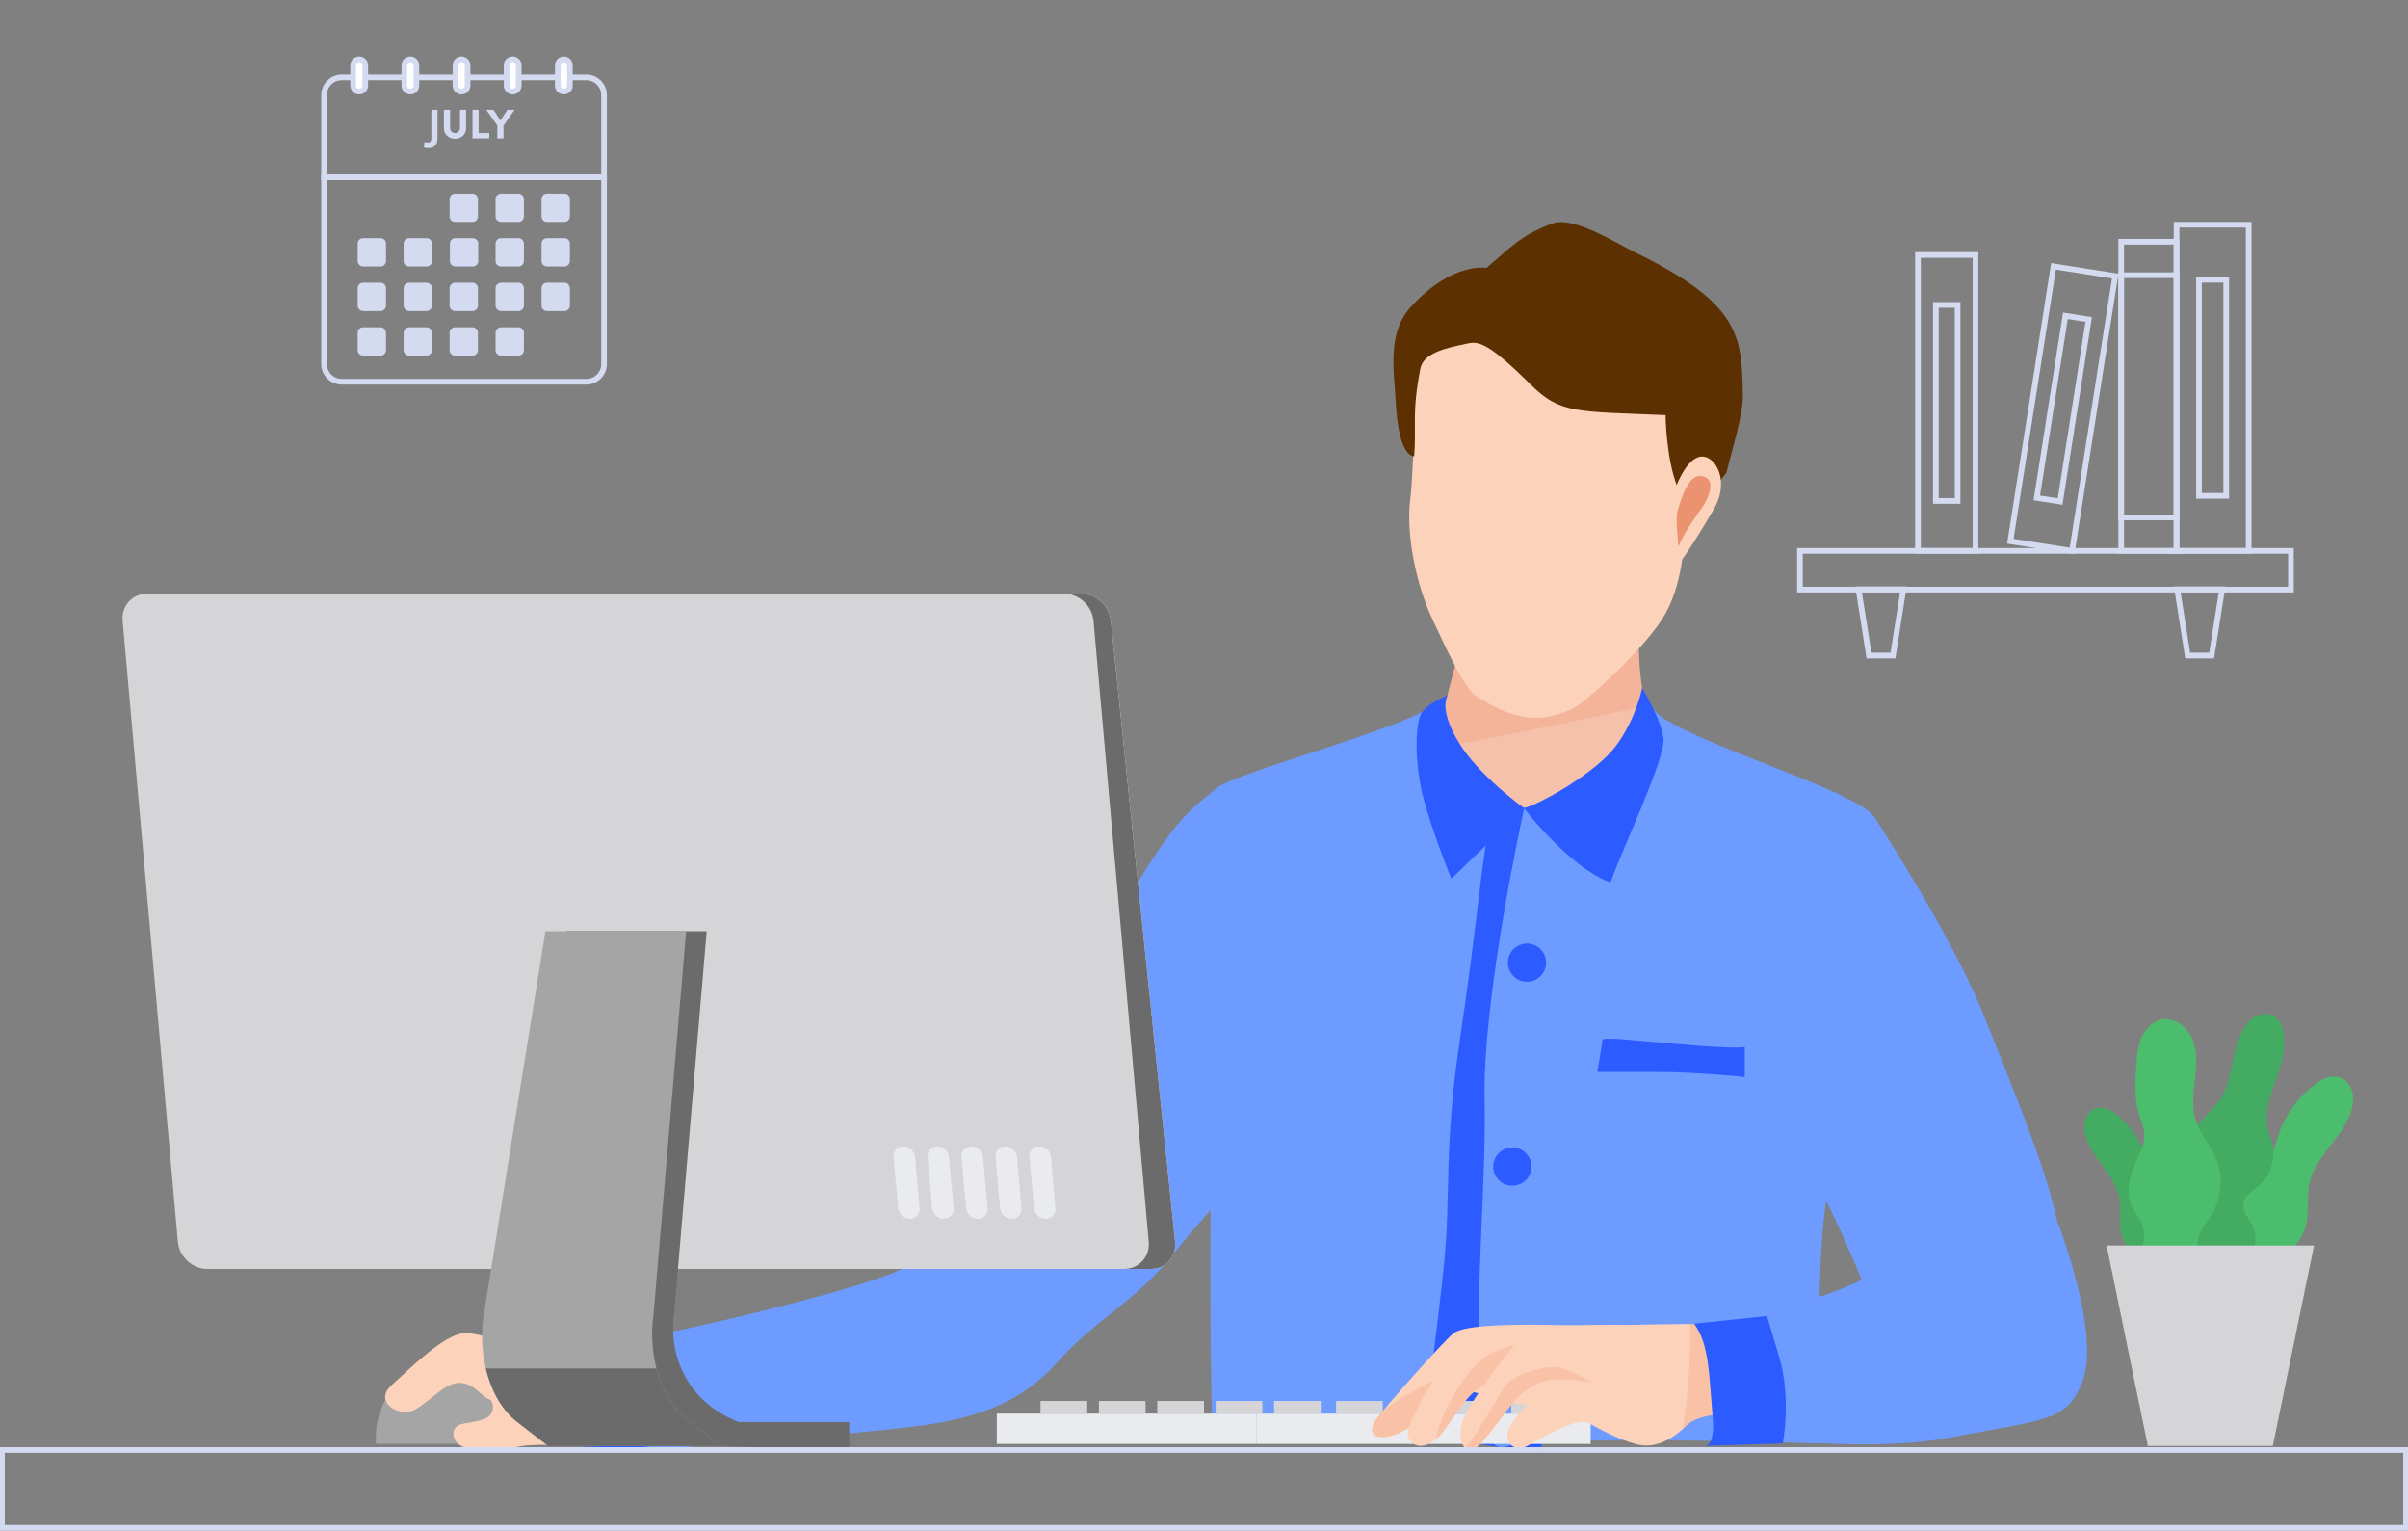<svg width="609" height="387" viewBox="0 0 609 387" fill="none" xmlns="http://www.w3.org/2000/svg">
<rect x="0" y="0" width="609" height="387" fill="#808080" stroke="none"/>
<g clip-path="url(#clip0_1828_4344)">
<path d="M322.231 288.658C322.231 288.658 314.246 296.864 306.166 305.951C302.787 309.744 299.395 313.687 296.568 317.245C286.956 329.325 277.928 332.718 267.264 344.563C260.735 351.816 252.11 357.401 235.989 359.98C219.882 362.558 161.068 366.751 161.068 366.751C161.068 366.751 159.592 358.946 160.626 356.478C160.902 355.815 160.212 354.285 159.261 352.382C156.696 347.211 152.311 339.296 160.626 338.345C172.002 337.034 227.163 323.687 229.811 319.646C232.458 315.619 247.366 297.182 255.405 280.344C263.459 263.506 275.498 243.02 287.783 223.033C298.597 205.44 301.629 204.5 307.462 199.425L314.246 240.45L322.231 288.658Z" fill="#6D9BFF"/>
<path d="M134.251 365.063H95.062V363.384C95.062 352.563 103.836 343.79 114.657 343.79C125.478 343.79 134.251 352.563 134.251 363.384V365.063Z" fill="#A5A5A5"/>
<path d="M135.633 342.743C132.439 341.535 122.877 337.055 117.706 337.055C112.535 337.055 103.916 345.845 99.09 350.156C94.263 354.465 100.979 358.443 104.779 356.477C108.744 354.426 112.487 349.479 116.278 349.634C120.071 349.789 121.671 353.087 123.739 353.775C124.773 354.119 125.335 356.878 123.395 358.256C121.455 359.636 117.011 359.636 115.805 360.412C113.392 361.963 114.943 366.175 119.08 366.175C123.217 366.175 126.728 366.607 131.669 365.669C136.611 364.732 142.665 366.07 146.474 364.53C150.284 362.991 161.073 366.757 161.073 366.757L153.389 345.673C153.389 345.673 141.77 345.066 135.633 342.743Z" fill="#FDD2BB"/>
<path d="M138.387 342.743C139.19 345.89 141.212 348.037 142.868 352.854C146.487 363.378 141.891 365.378 141.891 365.378C141.891 365.378 161.982 366.754 165.496 365.378C165.496 365.378 170.371 359.965 165.496 349.153C160.622 338.34 160.622 338.34 160.622 338.34C160.622 338.34 157.569 338.356 148.729 339.641C141.441 340.699 138.387 342.743 138.387 342.743Z" fill="#2C5CFF"/>
<path d="M418.967 128.666C418.967 128.666 414.931 140.459 414.558 150.626C414.184 160.793 414.179 174.838 417.151 180.262C420.122 185.687 451.594 204.038 451.594 204.038C451.594 204.038 415.904 211.435 380.576 209.343C345.25 207.25 337.68 192.208 337.68 192.208C337.68 192.208 364.508 181.681 365.233 179.015C365.957 176.349 371.171 156.019 371.171 156.019L418.967 128.666Z" fill="#F6C1AA"/>
<path opacity="0.28" d="M416.403 178.509C414.191 172.231 414.218 159.845 414.558 150.625C414.932 140.458 418.967 128.664 418.967 128.664L371.171 156.016C371.171 156.016 365.957 176.346 365.233 179.012C364.508 181.678 337.68 192.205 337.68 192.205C337.68 192.205 337.949 192.74 338.622 193.62C364.665 189.169 390.557 183.956 416.403 178.509Z" fill="#EB9271"/>
<path d="M356.661 126.26C357.754 117.734 358.054 87.025 358.054 87.025L399.171 72.539L435.098 92.576C435.098 92.576 426.48 119.83 426.338 128.426C426.197 137.021 425.614 148.523 420.241 156.742C414.869 164.96 400.857 177.711 397.559 179.227C387.67 183.772 381.191 180.692 373.744 176.32C370.613 174.482 366.286 165.198 362.146 156.296C358.006 147.39 355.569 134.787 356.661 126.26Z" fill="#FDD2BB"/>
<path d="M421.235 104.95C421.235 104.95 421.333 115.963 424.258 123.189C424.819 124.576 424.462 128.915 423.77 134.099C425.237 132.446 426.733 130.812 428.267 129.205C431.236 126.097 433.995 122.868 436.609 119.543C438.145 113.286 440.869 104.784 440.773 99.941C440.481 85.217 440.497 76.959 413.48 63.779C408.353 61.278 397.904 54.525 392.562 56.524C384.599 59.504 382.217 62.406 375.934 67.755C375.934 67.755 367.47 66.057 356.923 77.456C350.694 84.189 352.601 93.91 352.965 101.238C353.705 116.137 357.654 115.332 357.654 115.332C358.27 107.754 356.976 104.593 359.233 93.156C359.996 89.288 365.744 88.006 369.658 87.177C373.424 86.38 374.722 84.927 387.198 97.303C394.587 104.633 398.628 104.009 421.235 104.95Z" fill="#5C3000"/>
<path d="M422.195 128.124C424.182 120.695 427.376 115.161 430.739 115.428C434.101 115.696 437.509 121.888 433.336 128.926C429.163 135.964 426.473 140.222 424.228 143.041C421.984 145.86 420.904 132.948 422.195 128.124Z" fill="#FDD2BB"/>
<path d="M424.292 129.048C425.49 125 427.255 119.992 430.251 120.349C433.246 120.706 433.722 123.966 429.584 129.609C425.445 135.251 424.52 138.207 424.52 138.207C424.52 138.207 423.643 131.245 424.292 129.048Z" fill="#EB9271"/>
<path d="M388.198 279.709C383.703 305.799 381.69 369.924 370.712 365.097C364.7 362.435 345.987 362.531 330.321 363.138C317.441 363.648 306.615 364.517 306.615 364.517C306.615 364.517 305.871 335.545 306.161 305.951C306.286 291.816 306.657 277.544 307.457 266.222C307.72 262.5 307.899 258.928 307.995 255.508C309.002 222.452 303.499 203.23 307.457 199.424C311.828 195.218 361.803 182.6 364.216 176.671L367.912 194.363C377.068 208.953 388.956 204.582 388.956 204.582C388.956 204.582 392.68 253.633 388.198 279.709Z" fill="#6D9BFF"/>
<path d="M376.437 209.342C374.021 223.805 373.36 235.118 369.209 262.903C365.057 290.687 367.006 302.164 365.201 319.651C363.395 337.135 359.906 363.039 359.906 363.039L389.88 367.419C389.88 367.419 390.888 317.224 392.452 281.892C394.017 246.56 399.862 215.212 399.862 215.212L403.874 193.763C403.874 193.763 392.792 205.547 381.337 204.333C369.884 203.121 376.437 209.342 376.437 209.342Z" fill="#2C5CFF"/>
<path d="M466.044 230.149C464.941 240.878 469.946 254.24 467.615 269.23C466.057 279.228 464.002 291.418 461.879 303.705C458.874 321.025 460.529 364.96 460.529 364.96C460.529 364.96 392.075 362.588 380.52 365.801C368.978 369.015 376.176 305.264 375.472 278.801C374.768 252.337 385.483 204.334 385.483 204.334C385.483 204.334 394.378 204.293 408.015 193.757C416.427 187.263 417.889 178.699 417.889 178.699C419.433 184.904 466.015 198.955 469.738 203.742C470.359 204.528 470.786 205.893 471.034 207.769C471.034 207.769 471.048 207.769 471.048 207.783C471.698 212.402 467.065 220.124 466.044 230.149Z" fill="#6D9BFF"/>
<path d="M385.479 204.333C389.626 203.18 403.537 195.472 408.678 188.585C413.819 181.697 415.297 173.948 415.297 173.948C415.297 173.948 420.194 181.865 420.708 186.838C421.221 191.811 409.59 216.232 407.357 223.04C407.357 223.04 403.633 222.335 396.803 216.4C389.973 210.463 385.479 204.333 385.479 204.333Z" fill="#2C5CFF"/>
<path d="M366.063 175.833C366.063 175.833 363.765 179.253 368.959 187.757C374.153 196.26 385.475 204.334 385.475 204.334L367.061 222.17C367.061 222.17 362.696 211.588 360.164 202.405C357.631 193.222 357.944 183.479 359.308 180.674C360.67 177.869 366.063 175.833 366.063 175.833Z" fill="#2C5CFF"/>
<path d="M391.002 243.732C390.812 246.39 388.5 248.389 385.843 248.199C383.184 248.008 381.185 245.696 381.376 243.039C381.568 240.38 383.878 238.381 386.535 238.572C389.194 238.764 391.193 241.073 391.002 243.732Z" fill="#2C5CFF"/>
<path d="M387.289 295.302C387.097 297.961 384.787 299.96 382.13 299.769C379.471 299.577 377.472 297.267 377.663 294.609C377.854 291.951 380.164 289.952 382.822 290.142C385.481 290.333 387.482 292.643 387.289 295.302Z" fill="#2C5CFF"/>
<path d="M383.575 346.872C383.384 349.53 381.072 351.529 378.415 351.339C375.756 351.147 373.757 348.836 373.948 346.179C374.14 343.521 376.45 341.522 379.108 341.712C381.766 341.904 383.765 344.215 383.575 346.872Z" fill="#2C5CFF"/>
<path d="M411.309 262.838C423.256 263.844 436.327 265.228 441.265 264.749V272.308C441.265 272.308 429.303 271.013 418.965 271.013C404 271.013 404 271.013 404 271.013L405.302 262.838C405.302 262.838 405.141 262.317 411.309 262.838Z" fill="#2C5CFF"/>
<path d="M317.714 357.405H252.1V365.071H317.714V357.405Z" fill="#E9EBEE"/>
<path d="M402.292 357.405H317.713V365.071H402.292V357.405Z" fill="#E9EBEE"/>
<path d="M322.221 354.207V357.405H326.331H334.028V354.207H326.331H322.221Z" fill="#D5D5D7"/>
<path d="M307.457 354.207V357.405H311.565H319.265V354.207H311.565H307.457Z" fill="#D5D5D7"/>
<path d="M292.689 354.207V357.405H296.798H304.497V354.207H296.798H292.689Z" fill="#D5D5D7"/>
<path d="M277.922 354.208V357.405H282.03H289.729V354.208H282.03H277.922Z" fill="#D5D5D7"/>
<path d="M386.319 354.207H382.211V357.405H386.319H394.019V354.207H386.319Z" fill="#D5D5D7"/>
<path d="M367.441 354.207V357.405H371.55H379.249V354.207H371.55H367.441Z" fill="#D5D5D7"/>
<path d="M352.676 354.208V357.405H356.784H364.483V354.208H356.784H352.676Z" fill="#D5D5D7"/>
<path d="M337.91 354.207V357.405H342.019H349.718V354.207H342.019H337.91Z" fill="#D5D5D7"/>
<path d="M263.154 354.207V357.405H267.264H274.963V354.207H267.264H263.154Z" fill="#D5D5D7"/>
<path d="M273.375 150.09H41.565C37.774 150.09 35.017 153.163 35.41 156.956L51.652 313.957C52.043 317.749 55.436 320.823 59.228 320.823H291.039C294.831 320.823 297.587 317.75 297.194 313.957L280.953 156.956C280.56 153.163 277.167 150.09 273.375 150.09Z" fill="#FAFCFF"/>
<path d="M273.375 150.09H41.565C37.774 150.09 35.017 153.163 35.41 156.956L51.652 313.957C52.043 317.749 55.436 320.823 59.228 320.823H291.039C294.831 320.823 297.587 317.75 297.194 313.957L280.953 156.956C280.56 153.163 277.167 150.09 273.375 150.09Z" fill="#6B6B6B"/>
<path d="M269.081 150.09H37.271C33.479 150.09 30.679 153.163 31.016 156.956L44.981 313.957C45.319 317.749 48.665 320.823 52.457 320.823H284.269C288.06 320.823 290.861 317.75 290.524 313.957L276.558 156.956C276.22 153.163 272.873 150.09 269.081 150.09Z" fill="#D5D5D7"/>
<path d="M230.098 308.154C228.599 308.154 227.276 306.939 227.142 305.441L225.995 292.552C225.862 291.053 226.969 289.839 228.467 289.839C229.966 289.839 231.29 291.053 231.423 292.552L232.57 305.441C232.702 306.939 231.596 308.154 230.098 308.154Z" fill="#E9EBEE"/>
<path d="M238.69 308.154C237.192 308.154 235.868 306.939 235.735 305.441L234.589 292.552C234.456 291.053 235.563 289.839 237.061 289.839C238.56 289.839 239.883 291.053 240.017 292.552L241.162 305.441C241.296 306.939 240.189 308.154 238.69 308.154Z" fill="#E9EBEE"/>
<path d="M247.283 308.154C245.785 308.154 244.461 306.939 244.328 305.441L243.181 292.552C243.047 291.053 244.154 289.839 245.653 289.839C247.152 289.839 248.475 291.053 248.607 292.552L249.754 305.441C249.889 306.939 248.782 308.154 247.283 308.154Z" fill="#E9EBEE"/>
<path d="M255.876 308.154C254.377 308.154 253.054 306.939 252.92 305.441L251.775 292.552C251.641 291.053 252.748 289.839 254.247 289.839C255.745 289.839 257.069 291.053 257.202 292.552L258.349 305.441C258.481 306.939 257.374 308.154 255.876 308.154Z" fill="#E9EBEE"/>
<path d="M264.468 308.154C262.969 308.154 261.645 306.939 261.512 305.441L260.366 292.552C260.233 291.053 261.34 289.839 262.839 289.839C264.337 289.839 265.661 291.053 265.794 292.552L266.94 305.441C267.073 306.939 265.966 308.154 264.468 308.154Z" fill="#E9EBEE"/>
<path d="M214.782 359.54H182.467V365.607L214.782 366.606V359.54Z" fill="#6B6B6B"/>
<path d="M170.483 332.289L178.728 235.454H143.142L127.727 331.316C125.63 342.399 129.06 354.141 135.953 359.482L143.858 365.607H187.662L186.878 359.538C174.132 354.697 168.977 342.96 170.483 332.289Z" fill="#6B6B6B"/>
<path d="M165.285 332.289L173.531 235.454H137.945L122.529 331.316C120.433 342.399 123.863 354.141 130.756 359.482L138.66 365.607H182.465L173.773 358.873C167.244 353.814 163.778 342.96 165.285 332.289Z" fill="#A5A5A5"/>
<path d="M166.031 345.995H122.867C124.217 351.645 126.956 356.538 130.756 359.482L138.66 365.606H182.464L173.773 358.872C170.122 356.043 167.432 351.403 166.031 345.995Z" fill="#6B6B6B"/>
<path d="M526.197 343.971C526.197 343.971 512.793 336.621 502.12 331.781C491.433 326.954 475.753 335.643 475.753 335.643C475.753 335.643 473.823 330.678 471.147 324.252C468.431 317.702 464.928 309.621 461.881 303.706C460.13 300.3 458.529 297.625 457.316 296.343C451.91 290.661 452.408 283.85 450.903 280.54C450.849 280.417 450.793 280.265 450.751 280.098C449.634 275.838 452.598 258.268 455.978 242.397C459.482 225.917 463.949 200.283 463.949 200.283C465.589 201.648 470.939 202.958 473.905 206.392C473.905 206.392 493.338 235.947 501.568 256.325C516.502 293.304 518.917 300.977 521.426 314.602C523.923 328.209 526.197 343.971 526.197 343.971Z" fill="#6D9BFF"/>
<path d="M359.176 351.542C370.619 349.223 379.163 354.847 386.3 355.296C393.437 355.747 419.08 352.99 419.08 352.99L413.364 339.829C413.364 339.829 384.15 339.271 374.223 342.582C364.294 345.895 359.176 351.542 359.176 351.542Z" fill="#FDD2BB"/>
<path d="M419.186 337.969C419.186 337.969 403.946 335.302 396.63 335.089C384.272 334.732 370.364 334.794 367.54 337.136C364.717 339.478 349.926 356.195 347.943 358.947C345.958 361.699 346.905 364.826 353.065 362.651C359.226 360.476 369.43 348.727 375.624 345.969C381.816 343.212 393.305 345.596 393.305 345.596L416.085 343.414L419.186 337.969Z" fill="#FDD2BB"/>
<path opacity="0.28" d="M401.331 335.424C383.092 339.819 365.39 345.961 350.028 356.37C349.033 357.552 348.289 358.465 347.943 358.946C345.958 361.697 346.905 364.825 353.065 362.649C359.226 360.474 369.43 348.725 375.624 345.968C381.816 343.21 393.305 345.595 393.305 345.595L416.085 343.412L419.186 337.969C419.186 337.969 409.04 336.192 401.331 335.424Z" fill="#EB9271"/>
<path d="M404.008 338.455C404.008 338.455 382.831 336.995 377.272 336.393C371.714 335.791 367.398 340.45 364.296 345.893C361.196 351.337 354.893 360.78 356.251 363.587C357.611 366.395 361.077 366.151 364.051 363.038C367.025 359.926 370.944 351.937 375.129 350.419C379.313 348.9 393.305 345.593 393.305 345.593L404.008 338.455Z" fill="#FDD2BB"/>
<path opacity="0.28" d="M377.572 341.99C368.801 345.664 361.077 366.151 364.051 363.039C367.025 359.928 370.946 351.939 375.129 350.42C379.313 348.902 393.305 345.595 393.305 345.595L404.007 338.455C404.007 338.455 398.712 338.091 392.723 337.65C387.549 338.469 382.454 339.943 377.572 341.99Z" fill="#EB9271"/>
<path d="M441.264 357.401C441.264 357.401 430.366 356.627 426.566 360.384C422.765 364.141 418.822 365.862 415.165 365.389C411.494 364.93 404.884 361.617 401.843 359.796C398.818 357.975 389.095 364.184 386.012 365.69C382.915 367.195 380.118 364.528 381.624 361.216C383.144 357.917 386.399 354.791 388.923 353.458C391.447 352.11 402.575 349.385 402.575 349.385C402.575 349.385 402.503 349.371 402.374 349.356C402.345 349.356 402.288 349.356 402.245 349.342C400.926 349.184 395.907 348.611 392.666 348.84C388.909 349.098 385.008 351.407 381.552 355.996C378.096 360.599 374.397 365.79 372.432 366.636C371.801 366.909 371.113 366.708 370.554 366.12C369.335 364.887 368.675 361.918 370.396 358.233C372.905 352.841 379.559 344.237 383.029 339.935C386.5 335.619 391.705 335.26 396.624 335.088C401.557 334.916 413.014 334.959 413.014 334.959C413.014 334.959 425.691 334.658 432.631 334.744C436.804 334.801 441.264 357.401 441.264 357.401Z" fill="#FDD2BB"/>
<path opacity="0.28" d="M432.634 334.747C431.114 334.728 429.313 334.73 427.437 334.74C427.582 343.649 426.941 352.5 425.617 361.251C425.934 360.969 426.25 360.694 426.565 360.382C430.365 356.631 441.269 357.405 441.269 357.405C441.269 357.405 436.805 334.796 432.634 334.747Z" fill="#EB9271"/>
<path opacity="0.28" d="M402.574 349.385C402.574 349.385 402.502 349.371 402.373 349.356C402.345 349.356 402.287 349.356 402.244 349.342C400.925 349.184 395.906 348.611 392.665 348.84C388.908 349.098 385.007 351.407 381.552 355.996C378.096 360.599 374.396 365.79 372.431 366.636C371.8 366.908 371.112 366.708 370.553 366.12C374.238 361.56 378.139 354.562 380.031 351.349C382.899 346.488 391.288 345.656 393.296 345.599C395.318 345.527 402.574 349.385 402.574 349.385Z" fill="#EB9271"/>
<path d="M484.717 315.339C484.717 315.339 473.975 323.684 459.086 328.196C442.735 333.15 432.633 334.746 432.633 334.746C432.633 334.746 433.837 348.224 434.246 362.292C434.246 362.292 470.099 367.955 493.453 363.409C516.807 358.863 522.667 359.612 526.597 349.465C530.528 339.318 524.042 319.369 521.04 310.591C518.049 301.845 499.287 308.658 484.717 315.339Z" fill="#6D9BFF"/>
<path d="M428.447 334.663C432.292 339.793 432.216 347.569 433.146 358.273C433.799 365.77 431.267 365.559 431.267 365.559L450.882 364.957C450.882 364.957 453.088 353.611 449.99 343.166C446.891 332.72 446.891 332.72 446.891 332.72L428.447 334.663Z" fill="#2C5CFF"/>
<path d="M546.941 322.234C547.391 319.297 549.668 316.721 552.528 315.916C554.639 315.32 557.181 315.517 558.674 313.911C560.335 312.124 559.648 309.309 559.613 306.87C559.544 302.039 562.825 297.342 567.386 295.745C569.382 295.045 571.653 294.846 573.245 293.455C574.884 292.024 575.361 289.722 576.007 287.644C577.633 282.4 580.908 277.681 585.25 274.321C587.06 272.921 589.357 271.705 591.553 272.351C593.269 272.855 594.52 274.459 594.94 276.198C595.361 277.937 595.056 279.783 594.447 281.467C592.096 287.964 585.497 292.478 584.057 299.237C583.345 302.581 584.006 306.106 583.27 309.444C582.427 313.267 579.662 316.614 576.07 318.165C574.309 318.927 572.244 319.37 571.107 320.914C569.798 322.693 570.265 325.151 569.983 327.34C569.379 332.027 564.84 335.662 560.121 335.895C555.402 336.128 550.831 333.367 548.194 329.447C548.194 329.447 546.491 325.171 546.941 322.234Z" fill="#4BBD6D"/>
<path d="M568.902 317.549C570.603 315.444 570.938 312.329 569.726 309.908C568.832 308.122 567.138 306.531 567.304 304.539C567.489 302.325 569.805 301.059 571.469 299.585C574.763 296.667 575.911 291.575 574.189 287.525C570.561 278.991 578.382 271.41 577.649 262.346C577.482 260.268 576.889 257.975 575.107 256.893C573.713 256.047 571.867 256.189 570.438 256.974C569.008 257.757 567.953 259.096 567.193 260.542C564.814 265.06 564.707 270.027 563.113 274.752C561.603 279.228 557.864 281.484 555.216 285.236C553.159 288.15 552.602 292.065 553.763 295.438C554.332 297.091 555.3 298.753 554.958 300.467C554.563 302.439 552.622 303.635 551.321 305.168C548.536 308.45 548.873 313.737 551.614 317.058C554.354 320.379 559.017 321.762 563.276 321.131C563.276 321.131 567.201 319.655 568.902 317.549Z" fill="#44AB63"/>
<path d="M566.571 322.9C566.256 320.43 564.402 318.224 562.023 317.487C560.266 316.944 558.132 317.055 556.915 315.677C555.561 314.144 556.195 311.8 556.277 309.756C556.436 305.71 553.786 301.704 549.999 300.269C548.341 299.641 546.442 299.426 545.136 298.227C543.794 296.992 543.441 295.055 542.943 293.3C541.691 288.87 539.046 284.846 535.478 281.94C533.991 280.728 532.091 279.661 530.238 280.156C528.788 280.543 527.707 281.859 527.318 283.308C526.928 284.756 527.146 286.311 527.621 287.733C529.454 293.228 534.889 297.15 535.953 302.845C536.479 305.662 535.851 308.602 536.397 311.416C537.024 314.636 539.269 317.5 542.248 318.877C543.708 319.551 545.428 319.966 546.349 321.286C547.409 322.803 546.966 324.854 547.155 326.695C547.562 330.635 551.289 333.777 555.238 334.073C559.189 334.368 563.077 332.15 565.37 328.92C565.37 328.92 566.887 325.371 566.571 322.9Z" fill="#44AB63"/>
<path d="M541.997 310.234C541.42 308.256 539.898 306.698 539.068 304.813C537.602 301.486 538.465 297.583 539.947 294.262C541.048 291.795 542.512 289.309 542.333 286.613C542.22 284.919 541.46 283.349 540.955 281.73C539.753 277.871 539.998 273.731 540.258 269.699C540.414 267.25 540.584 264.747 541.529 262.483C542.474 260.219 544.356 258.194 546.77 257.752C550.078 257.149 553.303 259.75 554.539 262.876C555.775 266.003 555.493 269.501 555.111 272.842C554.73 276.183 554.277 279.628 555.21 282.859C556.27 286.53 558.996 289.488 560.449 293.021C562.243 297.385 561.916 302.566 559.588 306.67C558.414 308.741 556.755 310.572 556.038 312.844C554.533 317.613 557.568 322.53 558.182 327.493C558.572 330.642 557.883 334.032 555.79 336.417C550.999 341.872 543.133 338.098 541.398 331.982C540.485 328.762 539.497 324.843 539.98 321.525C540.525 317.788 543.129 314.101 541.997 310.234Z" fill="#4BBD6D"/>
<path d="M574.802 365.576H543.206L532.775 314.892H585.233L574.802 365.576Z" fill="#D5D5D7"/>
<path d="M472.676 165.737H478.745L481.383 148.985H470.039L472.676 165.737Z" stroke="#D4DBF1" stroke-width="1.434" stroke-miterlimit="10"/>
<path d="M553.276 165.737H559.344L561.983 148.985H550.639L553.276 165.737Z" stroke="#D4DBF1" stroke-width="1.434" stroke-miterlimit="10"/>
<path d="M455.222 149.063L579.391 149.063V139.278L455.222 139.278V149.063Z" stroke="#D4DBF1" stroke-width="1.434" stroke-miterlimit="10"/>
<path d="M536.467 139.279H550.451V61.121H536.467V139.279Z" stroke="#D4DBF1" stroke-width="1.434" stroke-miterlimit="10"/>
<path d="M536.449 130.817H550.467V69.582H536.449V130.817Z" stroke="#D4DBF1" stroke-width="1.434" stroke-miterlimit="10"/>
<path d="M485.064 139.278H499.615V64.466H485.064V139.278Z" stroke="#D4DBF1" stroke-width="1.434" stroke-miterlimit="10"/>
<path d="M489.593 126.651H495.09V77.092H489.593V126.651Z" stroke="#D4DBF1" stroke-width="1.434" stroke-miterlimit="10"/>
<path d="M550.469 139.279H568.701V56.819H550.469V139.279Z" stroke="#D4DBF1" stroke-width="1.434" stroke-miterlimit="10"/>
<path d="M556.139 125.36H563.025V70.736H556.139V125.36Z" stroke="#D4DBF1" stroke-width="1.434" stroke-miterlimit="10"/>
<path d="M508.429 136.837L524.037 139.29L534.955 69.794L519.346 67.342L508.429 136.837Z" stroke="#D4DBF1" stroke-width="1.434" stroke-miterlimit="10"/>
<path d="M515.121 125.878L521.018 126.804L528.25 80.767L522.354 79.841L515.121 125.878Z" stroke="#D4DBF1" stroke-width="1.434" stroke-miterlimit="10"/>
<path d="M148.287 96.514H86.446C83.971 96.514 81.963 94.506 81.963 92.031V44.823H152.77V92.031C152.77 94.508 150.763 96.514 148.287 96.514Z" stroke="#D4DBF1" stroke-width="1.434" stroke-miterlimit="10"/>
<path d="M152.77 44.823H81.963V24.049C81.963 21.573 83.971 19.566 86.446 19.566H134.672H148.285C150.76 19.566 152.768 21.572 152.768 24.049L152.77 44.823Z" stroke="#D4DBF1" stroke-width="1.434" stroke-miterlimit="10"/>
<path d="M119.488 56.111H115.096C114.33 56.111 113.709 55.49 113.709 54.724V50.331C113.709 49.566 114.33 48.945 115.096 48.945H119.488C120.254 48.945 120.875 49.566 120.875 50.331V54.724C120.875 55.49 120.254 56.111 119.488 56.111Z" fill="#D4DBF1"/>
<path d="M131.113 56.111H126.721C125.955 56.111 125.334 55.49 125.334 54.724V50.331C125.334 49.566 125.955 48.945 126.721 48.945H131.113C131.879 48.945 132.5 49.566 132.5 50.331V54.724C132.5 55.49 131.879 56.111 131.113 56.111Z" fill="#D4DBF1"/>
<path d="M142.738 56.111H138.346C137.58 56.111 136.959 55.49 136.959 54.724V50.331C136.959 49.566 137.58 48.945 138.346 48.945H142.738C143.504 48.945 144.125 49.566 144.125 50.331V54.724C144.126 55.49 143.505 56.111 142.738 56.111Z" fill="#D4DBF1"/>
<path d="M96.238 67.377H91.846C91.08 67.377 90.459 66.756 90.459 65.99V61.598C90.459 60.832 91.08 60.211 91.846 60.211H96.238C97.004 60.211 97.625 60.832 97.625 61.598V65.99C97.626 66.756 97.004 67.377 96.238 67.377Z" fill="#D4DBF1"/>
<path d="M107.863 67.377H103.471C102.705 67.377 102.084 66.756 102.084 65.99V61.598C102.084 60.832 102.705 60.211 103.471 60.211H107.863C108.629 60.211 109.25 60.832 109.25 61.598V65.99C109.25 66.756 108.629 67.377 107.863 67.377Z" fill="#D4DBF1"/>
<path d="M119.566 67.377H115.174C114.408 67.377 113.787 66.756 113.787 65.99V61.598C113.787 60.832 114.408 60.211 115.174 60.211H119.566C120.332 60.211 120.953 60.832 120.953 61.598V65.99C120.954 66.756 120.333 67.377 119.566 67.377Z" fill="#D4DBF1"/>
<path d="M131.113 67.377H126.721C125.955 67.377 125.334 66.756 125.334 65.99V61.598C125.334 60.832 125.955 60.211 126.721 60.211H131.113C131.879 60.211 132.5 60.832 132.5 61.598V65.99C132.5 66.756 131.879 67.377 131.113 67.377Z" fill="#D4DBF1"/>
<path d="M142.738 67.377H138.346C137.58 67.377 136.959 66.756 136.959 65.99V61.598C136.959 60.832 137.58 60.211 138.346 60.211H142.738C143.504 60.211 144.125 60.832 144.125 61.598V65.99C144.126 66.756 143.505 67.377 142.738 67.377Z" fill="#D4DBF1"/>
<path d="M96.238 78.644H91.846C91.08 78.644 90.459 78.023 90.459 77.257V72.865C90.459 72.099 91.08 71.478 91.846 71.478H96.238C97.004 71.478 97.625 72.099 97.625 72.865V77.257C97.626 78.023 97.004 78.644 96.238 78.644Z" fill="#D4DBF1"/>
<path d="M107.863 78.644H103.471C102.705 78.644 102.084 78.023 102.084 77.257V72.865C102.084 72.099 102.705 71.478 103.471 71.478H107.863C108.629 71.478 109.25 72.099 109.25 72.865V77.257C109.25 78.023 108.629 78.644 107.863 78.644Z" fill="#D4DBF1"/>
<path d="M119.49 78.644H115.098C114.332 78.644 113.711 78.023 113.711 77.257V72.865C113.711 72.099 114.332 71.478 115.098 71.478H119.49C120.256 71.478 120.877 72.099 120.877 72.865V77.257C120.877 78.023 120.256 78.644 119.49 78.644Z" fill="#D4DBF1"/>
<path d="M131.113 78.644H126.721C125.955 78.644 125.334 78.023 125.334 77.257V72.865C125.334 72.099 125.955 71.478 126.721 71.478H131.113C131.879 71.478 132.5 72.099 132.5 72.865V77.257C132.5 78.023 131.879 78.644 131.113 78.644Z" fill="#D4DBF1"/>
<path d="M142.738 78.644H138.346C137.58 78.644 136.959 78.023 136.959 77.257V72.865C136.959 72.099 137.58 71.478 138.346 71.478H142.738C143.504 71.478 144.125 72.099 144.125 72.865V77.257C144.126 78.023 143.505 78.644 142.738 78.644Z" fill="#D4DBF1"/>
<path d="M96.238 89.912H91.846C91.08 89.912 90.459 89.291 90.459 88.525V84.133C90.459 83.367 91.08 82.746 91.846 82.746H96.238C97.004 82.746 97.625 83.367 97.625 84.133V88.525C97.626 89.291 97.004 89.912 96.238 89.912Z" fill="#D4DBF1"/>
<path d="M107.863 89.912H103.471C102.705 89.912 102.084 89.291 102.084 88.525V84.133C102.084 83.367 102.705 82.746 103.471 82.746H107.863C108.629 82.746 109.25 83.367 109.25 84.133V88.525C109.25 89.291 108.629 89.912 107.863 89.912Z" fill="#D4DBF1"/>
<path d="M119.49 89.912H115.098C114.332 89.912 113.711 89.291 113.711 88.525V84.133C113.711 83.367 114.332 82.746 115.098 82.746H119.49C120.256 82.746 120.877 83.367 120.877 84.133V88.525C120.877 89.291 120.256 89.912 119.49 89.912Z" fill="#D4DBF1"/>
<path d="M131.113 89.912H126.721C125.955 89.912 125.334 89.291 125.334 88.525V84.133C125.334 83.367 125.955 82.746 126.721 82.746H131.113C131.879 82.746 132.5 83.367 132.5 84.133V88.525C132.5 89.291 131.879 89.912 131.113 89.912Z" fill="#D4DBF1"/>
<path d="M90.844 23.165C90 23.165 89.314 22.479 89.314 21.635V16.535C89.314 15.691 90 15.005 90.844 15.005C91.689 15.005 92.375 15.691 92.375 16.535V21.635C92.375 22.481 91.691 23.165 90.844 23.165Z" fill="white"/>
<path d="M103.782 23.165C102.937 23.165 102.252 22.479 102.252 21.635V16.535C102.252 15.691 102.937 15.005 103.782 15.005C104.627 15.005 105.312 15.691 105.312 16.535V21.635C105.312 22.481 104.627 23.165 103.782 23.165Z" fill="white"/>
<path d="M116.721 23.165C115.877 23.165 115.191 22.479 115.191 21.635V16.535C115.191 15.691 115.877 15.005 116.721 15.005C117.566 15.005 118.252 15.691 118.252 16.535V21.635C118.252 22.481 117.566 23.165 116.721 23.165Z" fill="white"/>
<path d="M129.657 23.165C128.812 23.165 128.127 22.479 128.127 21.635V16.535C128.127 15.691 128.812 15.005 129.657 15.005C130.502 15.005 131.187 15.691 131.187 16.535V21.635C131.187 22.481 130.502 23.165 129.657 23.165Z" fill="white"/>
<path d="M142.595 23.165C141.75 23.165 141.064 22.479 141.064 21.635V16.535C141.064 15.691 141.75 15.005 142.595 15.005C143.439 15.005 144.125 15.691 144.125 16.535V21.635C144.125 22.481 143.439 23.165 142.595 23.165Z" fill="white"/>
<path d="M90.844 23.165C90 23.165 89.314 22.479 89.314 21.635V16.535C89.314 15.691 90 15.005 90.844 15.005C91.689 15.005 92.375 15.691 92.375 16.535V21.635C92.375 22.481 91.691 23.165 90.844 23.165Z" stroke="#D4DBF1" stroke-width="1.434" stroke-miterlimit="10"/>
<path d="M103.782 23.165C102.937 23.165 102.252 22.479 102.252 21.635V16.535C102.252 15.691 102.937 15.005 103.782 15.005C104.627 15.005 105.312 15.691 105.312 16.535V21.635C105.312 22.481 104.627 23.165 103.782 23.165Z" stroke="#D4DBF1" stroke-width="1.434" stroke-miterlimit="10"/>
<path d="M116.721 23.165C115.877 23.165 115.191 22.479 115.191 21.635V16.535C115.191 15.691 115.877 15.005 116.721 15.005C117.566 15.005 118.252 15.691 118.252 16.535V21.635C118.252 22.481 117.566 23.165 116.721 23.165Z" stroke="#D4DBF1" stroke-width="1.434" stroke-miterlimit="10"/>
<path d="M129.657 23.165C128.812 23.165 128.127 22.479 128.127 21.635V16.535C128.127 15.691 128.812 15.005 129.657 15.005C130.502 15.005 131.187 15.691 131.187 16.535V21.635C131.187 22.481 130.502 23.165 129.657 23.165Z" stroke="#D4DBF1" stroke-width="1.434" stroke-miterlimit="10"/>
<path d="M142.595 23.165C141.75 23.165 141.064 22.479 141.064 21.635V16.535C141.064 15.691 141.75 15.005 142.595 15.005C143.439 15.005 144.125 15.691 144.125 16.535V21.635C144.125 22.481 143.439 23.165 142.595 23.165Z" stroke="#D4DBF1" stroke-width="1.434" stroke-miterlimit="10"/>
<path d="M107.214 37.285L107.351 35.899C107.645 36.004 108.222 36.014 108.275 36.014C108.873 36.014 109.104 35.563 109.104 35.017V27.751H110.648V35.017C110.648 36.34 110.007 37.463 108.275 37.463C108.075 37.463 107.603 37.379 107.214 37.285ZM115.085 33.641C115.725 33.641 116.334 33.148 116.334 32.402V27.751H117.878V32.402C117.878 34.04 116.565 35.09 115.085 35.09C113.605 35.09 112.271 34.04 112.271 32.402V27.751H113.836V32.402C113.836 33.148 114.444 33.641 115.085 33.641ZM119.502 34.985V27.751H121.045V33.631H123.754V34.985H119.502ZM127.342 34.985H125.778V31.709L122.985 27.751H124.812L126.555 30.46L128.319 27.751H130.146L127.342 31.73V34.985Z" fill="#D4DBF1"/>
<path d="M608.508 366.607H0.492V386.273H608.508V366.607Z" stroke="#D4DBF1" stroke-width="1.434" stroke-miterlimit="10"/>
</g>
<defs>
<clipPath id="clip0_1828_4344">
<rect width="609" height="387" fill="white"/>
</clipPath>
</defs>
</svg>
